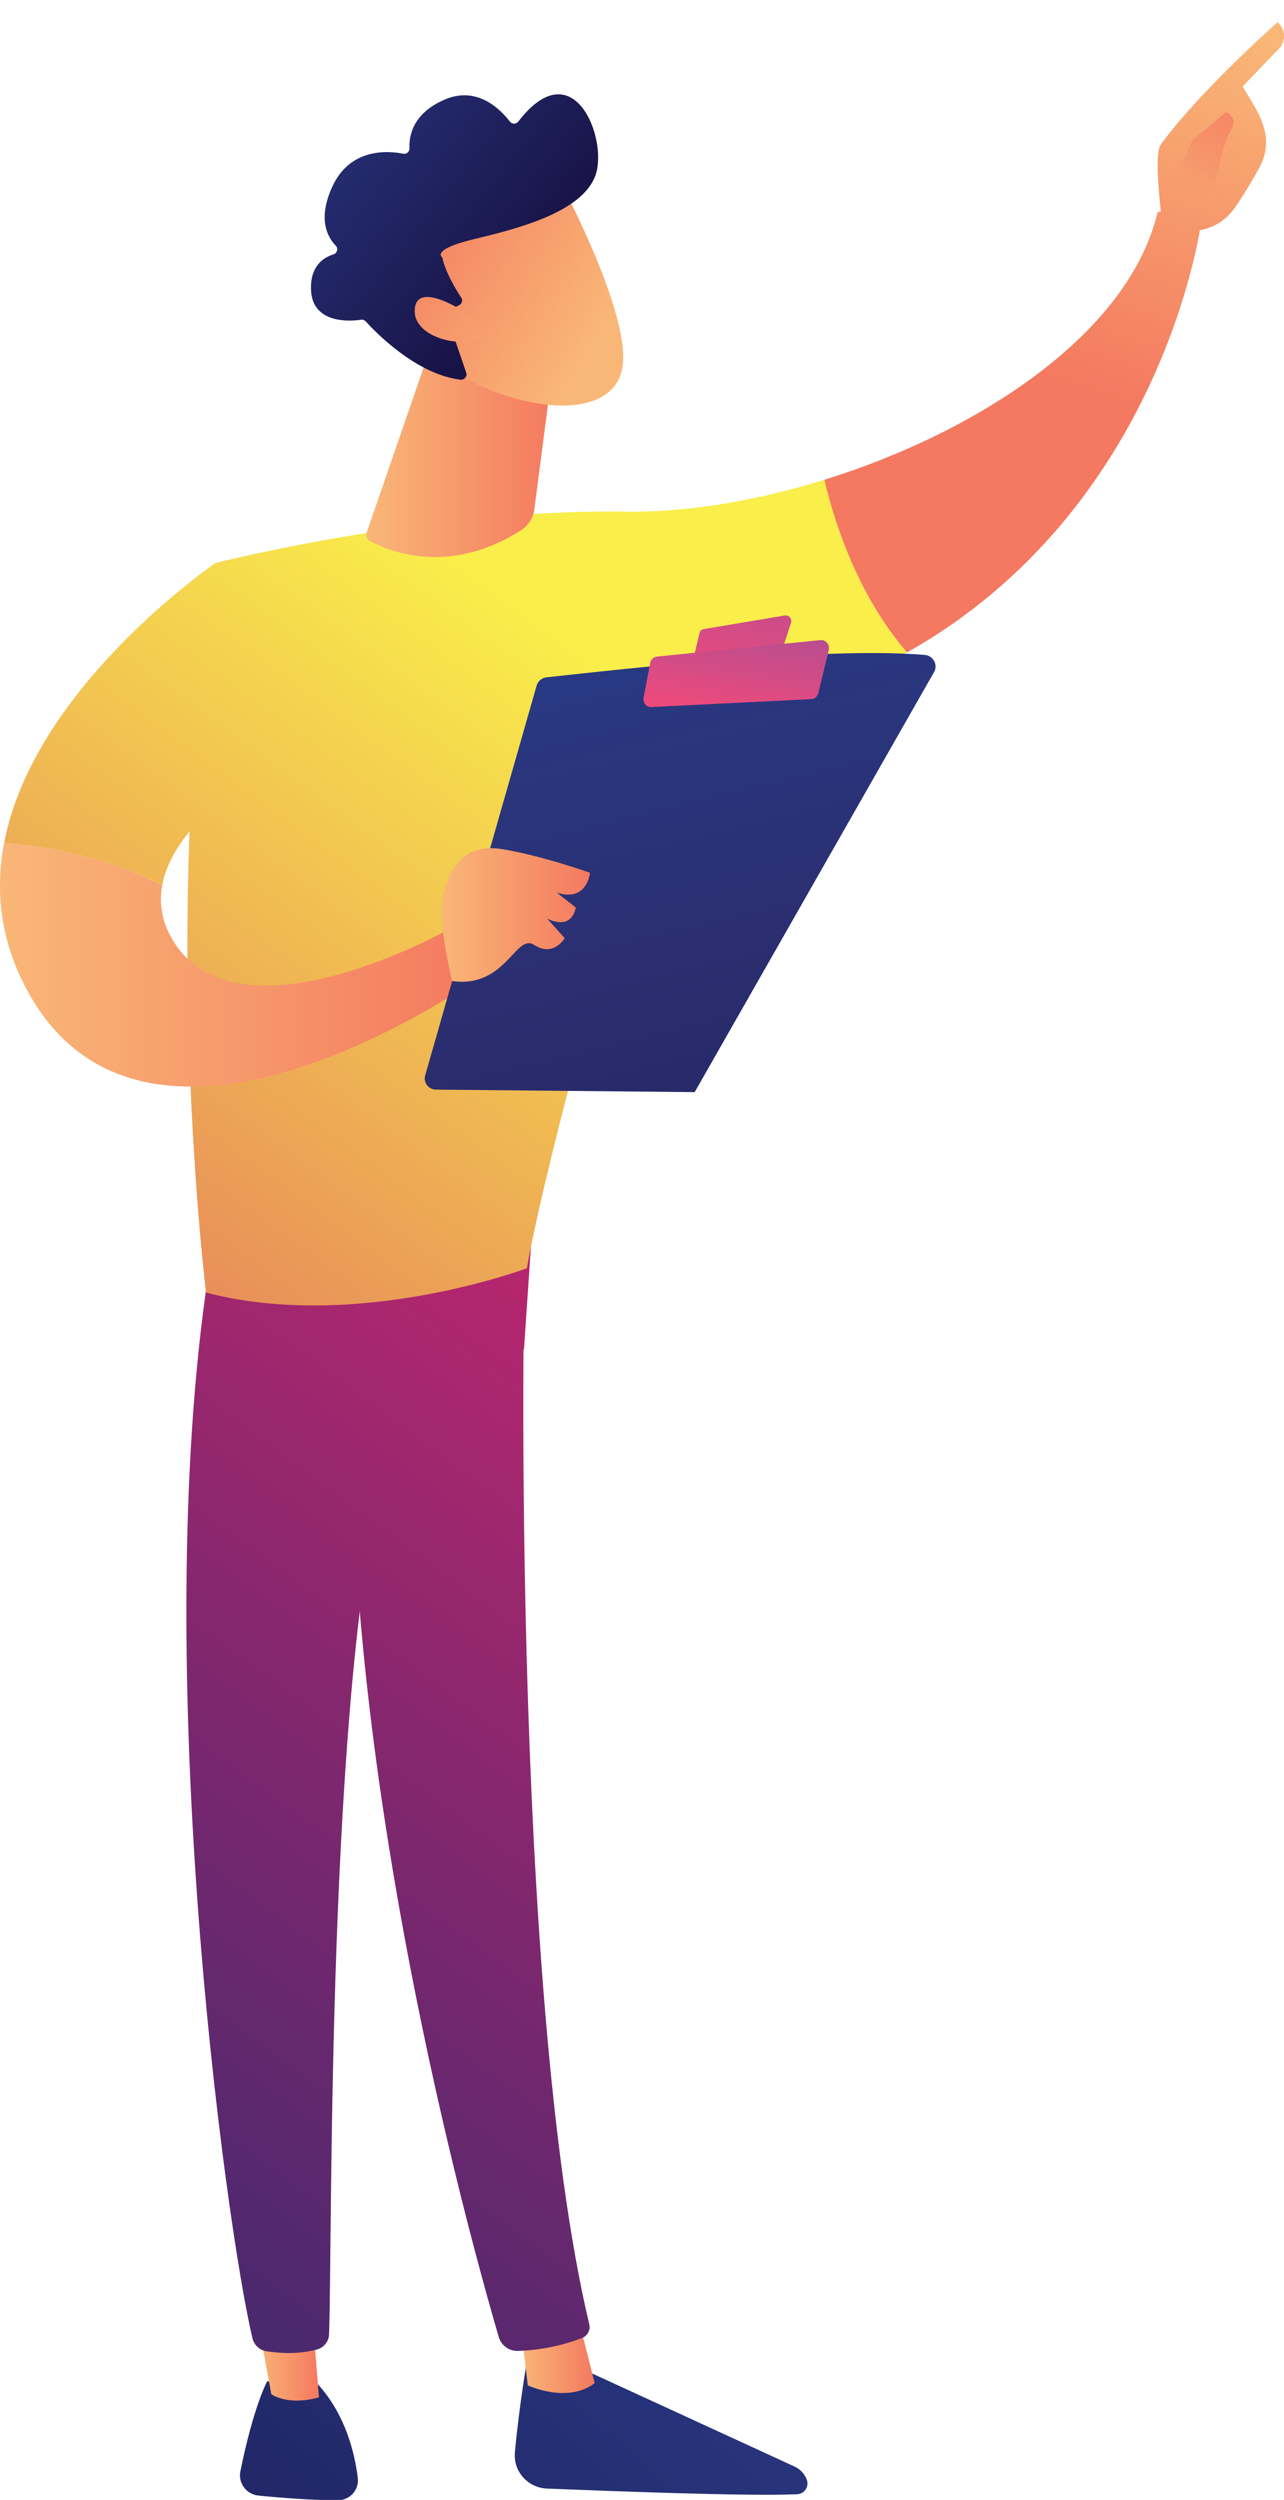 <?xml version="1.0" encoding="utf-8"?>
<!-- Generator: Adobe Illustrator 19.0.0, SVG Export Plug-In . SVG Version: 6.00 Build 0)  -->
<svg version="1.1" id="Layer_1" xmlns="http://www.w3.org/2000/svg" xmlns:xlink="http://www.w3.org/1999/xlink" x="0px" y="0px"
	 viewBox="0 0 407 792" style="enable-background:new 0 0 407 792;" xml:space="preserve">
<style type="text/css">
	.st0{fill:url(#XMLID_53_);}
	.st1{fill:url(#XMLID_54_);}
	.st2{fill:url(#XMLID_55_);}
	.st3{fill:url(#XMLID_56_);}
	.st4{fill:url(#XMLID_57_);}
	.st5{fill:url(#XMLID_58_);}
	.st6{fill:url(#XMLID_59_);}
	.st7{fill:url(#XMLID_60_);}
	.st8{fill:url(#XMLID_61_);}
	.st9{fill:url(#XMLID_62_);}
	.st10{fill:url(#XMLID_63_);}
	.st11{fill:url(#XMLID_64_);}
	.st12{fill:url(#XMLID_65_);}
	.st13{fill:url(#XMLID_66_);}
	.st14{fill:url(#XMLID_67_);}
	.st15{fill:url(#XMLID_68_);}
	.st16{fill:url(#XMLID_69_);}
	.st17{fill:url(#XMLID_70_);}
	.st18{fill:url(#XMLID_71_);}
	.st19{fill:url(#XMLID_72_);}
</style>
<g id="XMLID_25_">
	
		<linearGradient id="XMLID_53_" gradientUnits="userSpaceOnUse" x1="3320.941" y1="725.015" x2="3057.85" y2="1011.185" gradientTransform="matrix(1 0 0 1 -3070.462 0)">
		<stop  offset="0" style="stop-color:#293882"/>
		<stop  offset="1" style="stop-color:#171042"/>
	</linearGradient>
	<path id="XMLID_20_" class="st0" d="M167.3,746.3c0,0-2.7,15.4-4.1,30.7c-0.5,6,4.1,11.1,10.1,11.4c20.3,0.8,63.8,2.5,79.4,1.8
		c2.3-0.1,3.9-2.5,3-4.7c-0.7-1.8-2.1-3.3-3.9-4.1l-71.8-33L167.3,746.3z"/>
	
		<linearGradient id="XMLID_54_" gradientUnits="userSpaceOnUse" x1="3235.545" y1="746.269" x2="3258.914" y2="746.269" gradientTransform="matrix(1 0 0 1 -3070.462 0)">
		<stop  offset="0" style="stop-color:#F9B777"/>
		<stop  offset="1" style="stop-color:#F47960"/>
	</linearGradient>
	<path id="XMLID_19_" class="st1" d="M165.1,737.3l2.2,18.4c0,0,12.6,5.9,21.2-0.7l-5.2-20.6L165.1,737.3z"/>
	
		<linearGradient id="XMLID_55_" gradientUnits="userSpaceOnUse" x1="3341.656" y1="401.389" x2="3117.791" y2="704.809" gradientTransform="matrix(1 0 0 1 -3070.462 0)">
		<stop  offset="0" style="stop-color:#CB266E"/>
		<stop  offset="1" style="stop-color:#4C286E"/>
	</linearGradient>
	<path id="XMLID_18_" class="st2" d="M166.7,390.4c-0.9,4.8-5.1,240.4,20.1,346c0.4,1.7-0.5,3.5-2.1,4.2c-3.9,1.6-11.4,3.9-20.5,4.2
		c-2.8,0.1-5.3-1.7-6.1-4.4c-7.2-24.5-41.7-147.2-46.2-264.5c-5-131,0-4.5,0-4.5l2.9-81L166.7,390.4z"/>
	
		<linearGradient id="XMLID_56_" gradientUnits="userSpaceOnUse" x1="3261.92" y1="670.755" x2="2998.829" y2="956.924" gradientTransform="matrix(1 0 0 1 -3070.462 0)">
		<stop  offset="0" style="stop-color:#293882"/>
		<stop  offset="1" style="stop-color:#171042"/>
	</linearGradient>
	<path id="XMLID_17_" class="st3" d="M84.7,754.4c0,0-4.3,7.8-8.5,28.5c-0.8,3.7,1.9,7.3,5.6,7.7c6.7,0.7,17.1,1.5,25.3,1.5
		c3.8,0,6.8-3.3,6.3-7.1c-0.9-7.6-3.8-19.9-12.6-29.6L84.7,754.4z"/>
	
		<linearGradient id="XMLID_57_" gradientUnits="userSpaceOnUse" x1="3151.323" y1="745.071" x2="3171.5" y2="745.071" gradientTransform="matrix(1 0 0 1 -3070.462 0)">
		<stop  offset="0" style="stop-color:#F9B777"/>
		<stop  offset="1" style="stop-color:#F47960"/>
	</linearGradient>
	<path id="XMLID_16_" class="st4" d="M80.9,730.6l5.1,27.9c0,0,5.1,3.8,15.1,1l-2.4-30L80.9,730.6z"/>
	
		<linearGradient id="XMLID_58_" gradientUnits="userSpaceOnUse" x1="3301.758" y1="371.951" x2="3077.893" y2="675.372" gradientTransform="matrix(1 0 0 1 -3070.462 0)">
		<stop  offset="0" style="stop-color:#CB266E"/>
		<stop  offset="1" style="stop-color:#4C286E"/>
	</linearGradient>
	<path id="XMLID_15_" class="st5" d="M67,397.6C46.4,521.9,71.5,704.9,80,740.7c0.5,2.2,2.3,3.9,4.5,4.2c3.8,0.6,10,1.1,16.1-0.6
		c2.1-0.6,3.6-2.5,3.7-4.7c1.1-28.9-0.9-206.7,18.3-276.9c1-3.6,3.1-6.7,6.2-8.8l37.3-26.5l2.9-42.8L67,397.6z"/>
	<g id="XMLID_41_">
		<linearGradient id="XMLID_59_" gradientUnits="userSpaceOnUse" x1="181.412" y1="203.181" x2="-76.92" y2="555.453">
			<stop  offset="0" style="stop-color:#F9EE4A"/>
			<stop  offset="1" style="stop-color:#DA3D66"/>
		</linearGradient>
		<path id="XMLID_14_" class="st6" d="M198.3,162.1c-61.7-1-129.8,16.2-129.8,16.2c-18.4,107.4-3.2,231.2-3.2,231.2
			c47.8,12.5,101.7-7.7,101.7-7.7c7.9-44.9,45-171.2,45-171.2c30.2-3.7,55-12.4,75.5-23.9c-15.6-18.1-23-41.1-26.2-54.7
			C239.4,158.8,217.3,162.4,198.3,162.1z"/>
		
			<linearGradient id="XMLID_60_" gradientUnits="userSpaceOnUse" x1="-1873.802" y1="-2.499" x2="-1832.57" y2="115.306" gradientTransform="matrix(-1 0 0 1 -1511.577 0)">
			<stop  offset="0" style="stop-color:#F9B777"/>
			<stop  offset="1" style="stop-color:#F47960"/>
		</linearGradient>
		<path id="XMLID_13_" class="st7" d="M380.6,71.2c-6.1-7.3-13.7-3.9-13.7-3.9c-9.1,38.4-56.7,69.5-105.6,84.7
			c3.2,13.6,10.6,36.6,26.2,54.7C368.6,161.1,380.6,71.2,380.6,71.2z"/>
	</g>
	<g id="XMLID_38_">
		
			<linearGradient id="XMLID_61_" gradientUnits="userSpaceOnUse" x1="-1909.043" y1="9.835" x2="-1867.811" y2="127.639" gradientTransform="matrix(-1 0 0 1 -1511.577 0)">
			<stop  offset="0" style="stop-color:#F9B777"/>
			<stop  offset="1" style="stop-color:#F47960"/>
		</linearGradient>
		<path id="XMLID_12_" class="st8" d="M379.2,73c0.6,2-6.7,5.1-11-3.2c-0.2-4-2.6-20.9-0.2-24.1c12.6-17.2,37-38.7,37-38.7
			c4.1,4.1,0.7,8.1,0.7,8.1l-11.8,12.3c2.5,4.5,5.5,8.2,6.9,13.7c1.1,4.1,0.4,8.5-1.7,12.2c-2.1,3.7-4.9,8.6-7.6,12.4
			C386.4,73,379.2,73,379.2,73z"/>
		
			<linearGradient id="XMLID_62_" gradientUnits="userSpaceOnUse" x1="-1877.368" y1="85.1" x2="-1908.426" y2="22.449" gradientTransform="matrix(-1 0 0 1 -1511.577 0)">
			<stop  offset="0" style="stop-color:#F9B777"/>
			<stop  offset="1" style="stop-color:#F47960"/>
		</linearGradient>
		<path id="XMLID_11_" class="st9" d="M388.6,35.5l-10.8,9.1l-3.4,9.1l9.6,10.7c0,0,3.2-18.1,5.6-22S390.9,36.6,388.6,35.5z"/>
	</g>
	<linearGradient id="XMLID_63_" gradientUnits="userSpaceOnUse" x1="113.663" y1="153.498" x2="-144.669" y2="505.769">
		<stop  offset="0" style="stop-color:#F9EE4A"/>
		<stop  offset="1" style="stop-color:#DA3D66"/>
	</linearGradient>
	<path id="XMLID_10_" class="st10" d="M92.1,238.1l-23.7-59.8c0,0-57.7,39.2-67.1,88.8c10.9,0.8,30.7,3.6,50.1,13.4
		C55.7,257.1,92.1,238.1,92.1,238.1z"/>
	
		<linearGradient id="XMLID_64_" gradientUnits="userSpaceOnUse" x1="3070.462" y1="305.711" x2="3221.549" y2="305.711" gradientTransform="matrix(1 0 0 1 -3070.462 0)">
		<stop  offset="0" style="stop-color:#F9B777"/>
		<stop  offset="1" style="stop-color:#F47960"/>
	</linearGradient>
	<path id="XMLID_9_" class="st11" d="M142.5,294.3c0,0-64.7,36.6-86.6,5.3c-4.5-6.5-5.6-12.9-4.5-19.1
		c-19.4-9.8-39.2-12.6-50.1-13.4c-2.9,15-1.3,30.9,7.5,47c38.3,70,142.3-3.9,142.3-3.9L142.5,294.3z"/>
	<g id="XMLID_31_">
		
			<linearGradient id="XMLID_65_" gradientUnits="userSpaceOnUse" x1="3271.13" y1="214.423" x2="3354.143" y2="560.311" gradientTransform="matrix(1 0 0 1 -3070.462 0)">
			<stop  offset="0" style="stop-color:#293882"/>
			<stop  offset="0.243" style="stop-color:#2B2F71"/>
			<stop  offset="1" style="stop-color:#171042"/>
		</linearGradient>
		<path id="XMLID_8_" class="st12" d="M220.2,346l-82-0.8c-2.4,0-4.1-2.3-3.4-4.6l35.3-123.4c0.4-1.4,1.6-2.4,3-2.6
			c6.4-0.7,24.9-2.8,46.4-4.7c25.8-2.2,55.8-4,73.7-2.4c2.5,0.2,4.1,2.9,3,5.2"/>
		
			<linearGradient id="XMLID_66_" gradientUnits="userSpaceOnUse" x1="3319.273" y1="143.729" x2="3301.579" y2="221.426" gradientTransform="matrix(1 0 0 1 -3070.462 0)">
			<stop  offset="0" style="stop-color:#8D50A0"/>
			<stop  offset="1" style="stop-color:#EF4A7B"/>
		</linearGradient>
		<path id="XMLID_7_" class="st13" d="M223.1,199.3l25.6-4.3c1.4-0.2,2.5,1.1,2,2.4l-2.5,7.7c-0.2,0.7-0.8,1.2-1.5,1.2l-24.6,3.3
			c-1.3,0.2-2.3-1-2-2.2l1.6-6.7C221.8,199.9,222.4,199.4,223.1,199.3z"/>
		
			<linearGradient id="XMLID_67_" gradientUnits="userSpaceOnUse" x1="3310.013" y1="176.321" x2="3301.551" y2="227.093" gradientTransform="matrix(1 0 0 1 -3070.462 0)">
			<stop  offset="0" style="stop-color:#8D50A0"/>
			<stop  offset="1" style="stop-color:#EF4A7B"/>
		</linearGradient>
		<path id="XMLID_6_" class="st14" d="M204,221l2.1-11c0.2-1.1,1.1-1.9,2.2-2l51.7-5.2c1.7-0.2,3.1,1.4,2.7,3.1l-3.3,13.7
			c-0.3,1.1-1.2,1.9-2.3,1.9l-50.6,2.5C204.9,224.1,203.7,222.6,204,221z"/>
		
			<linearGradient id="XMLID_68_" gradientUnits="userSpaceOnUse" x1="3210.332" y1="289.87" x2="3257.401" y2="289.87" gradientTransform="matrix(1 0 0 1 -3070.462 0)">
			<stop  offset="0" style="stop-color:#F9B777"/>
			<stop  offset="1" style="stop-color:#F47960"/>
		</linearGradient>
		<path id="XMLID_5_" class="st15" d="M143.3,310.8c0,0-4.9-20.2-2.9-27.4c2-7.2,5.8-16.4,18.7-14.4c12.8,2.1,27.9,7.5,27.9,7.5
			s-0.8,9.4-10.5,6.3l6,4.7c0,0-0.9,7.5-9.1,3.5l5.6,6.2c0,0-3.5,6.1-9.6,2.2C163.4,295.4,160.5,313.2,143.3,310.8z"/>
	</g>
	
		<linearGradient id="XMLID_69_" gradientUnits="userSpaceOnUse" x1="3186.476" y1="144.19" x2="3246.211" y2="144.19" gradientTransform="matrix(1 0 0 1 -3070.462 0)">
		<stop  offset="0" style="stop-color:#F9B777"/>
		<stop  offset="1" style="stop-color:#F47960"/>
	</linearGradient>
	<path id="XMLID_4_" class="st16" d="M135.8,112l-19.6,56.8c-0.3,0.9,0.1,2,0.9,2.5c5.4,3,24.6,11.5,47.9-3.2c2.4-1.5,4.1-4,4.4-6.9
		l6.4-49.2H135.8z"/>
	<g id="XMLID_26_">
		
			<linearGradient id="XMLID_70_" gradientUnits="userSpaceOnUse" x1="-3403.052" y1="202.874" x2="-3425.374" y2="129.25" gradientTransform="matrix(0.746 -0.666 0.666 0.746 2593.539 -2311.248)">
			<stop  offset="0" style="stop-color:#F9B777"/>
			<stop  offset="1" style="stop-color:#F47960"/>
		</linearGradient>
		<path id="XMLID_3_" class="st17" d="M178.5,59.4c0,0,21.6,40.6,18.8,57c-2.8,16.4-29.5,15.2-52.8,1.9l-16.3-43.8L178.5,59.4z"/>
		
			<linearGradient id="XMLID_71_" gradientUnits="userSpaceOnUse" x1="-3423.191" y1="74.595" x2="-3404.518" y2="181.097" gradientTransform="matrix(0.746 -0.666 0.666 0.746 2593.539 -2311.248)">
			<stop  offset="0" style="stop-color:#293882"/>
			<stop  offset="1" style="stop-color:#171042"/>
		</linearGradient>
		<path id="XMLID_2_" class="st18" d="M145.5,96.7c0.9-0.4,1.3-1.6,0.7-2.4c-1.7-2.6-5-8-6-12.7c0,0-3.9-2.5,9.9-5.8
			c13.7-3.3,34.2-8.4,38.6-20.1c4.2-11.4-6.8-40.1-24.4-17.2c-0.7,0.9-2,0.9-2.7,0c-2.9-3.8-10.5-11.6-21-6.8
			c-9.9,4.4-11,11.6-10.8,15.3c0,1.1-0.9,1.9-2,1.7c-5-1-16.9-1.8-22.5,10.5c-4.6,10.1-1.6,15.8,1.1,18.6c0.9,0.9,0.5,2.4-0.7,2.8
			c-3.3,1-7.5,3.8-7.1,11.5c0.6,10.6,12.5,9.7,15.8,9.2c0.6-0.1,1.1,0.1,1.5,0.5c2.9,3.2,15.9,16.8,30.1,18.5
			c1.2,0.1,2.2-1.1,1.8-2.2l-6.1-17.8c-0.3-0.8,0.1-1.7,0.9-2.1L145.5,96.7z"/>
		
			<linearGradient id="XMLID_72_" gradientUnits="userSpaceOnUse" x1="-3425.87" y1="202.531" x2="-3445.954" y2="136.29" gradientTransform="matrix(0.746 -0.666 0.666 0.746 2593.539 -2311.248)">
			<stop  offset="0" style="stop-color:#F9B777"/>
			<stop  offset="1" style="stop-color:#F47960"/>
		</linearGradient>
		<path id="XMLID_1_" class="st19" d="M148,99.3c0,0-15.4-10.5-16.5-1.7c-1.1,8.9,13.8,12.9,21.2,9.5L148,99.3z"/>
	</g>
</g>
</svg>
